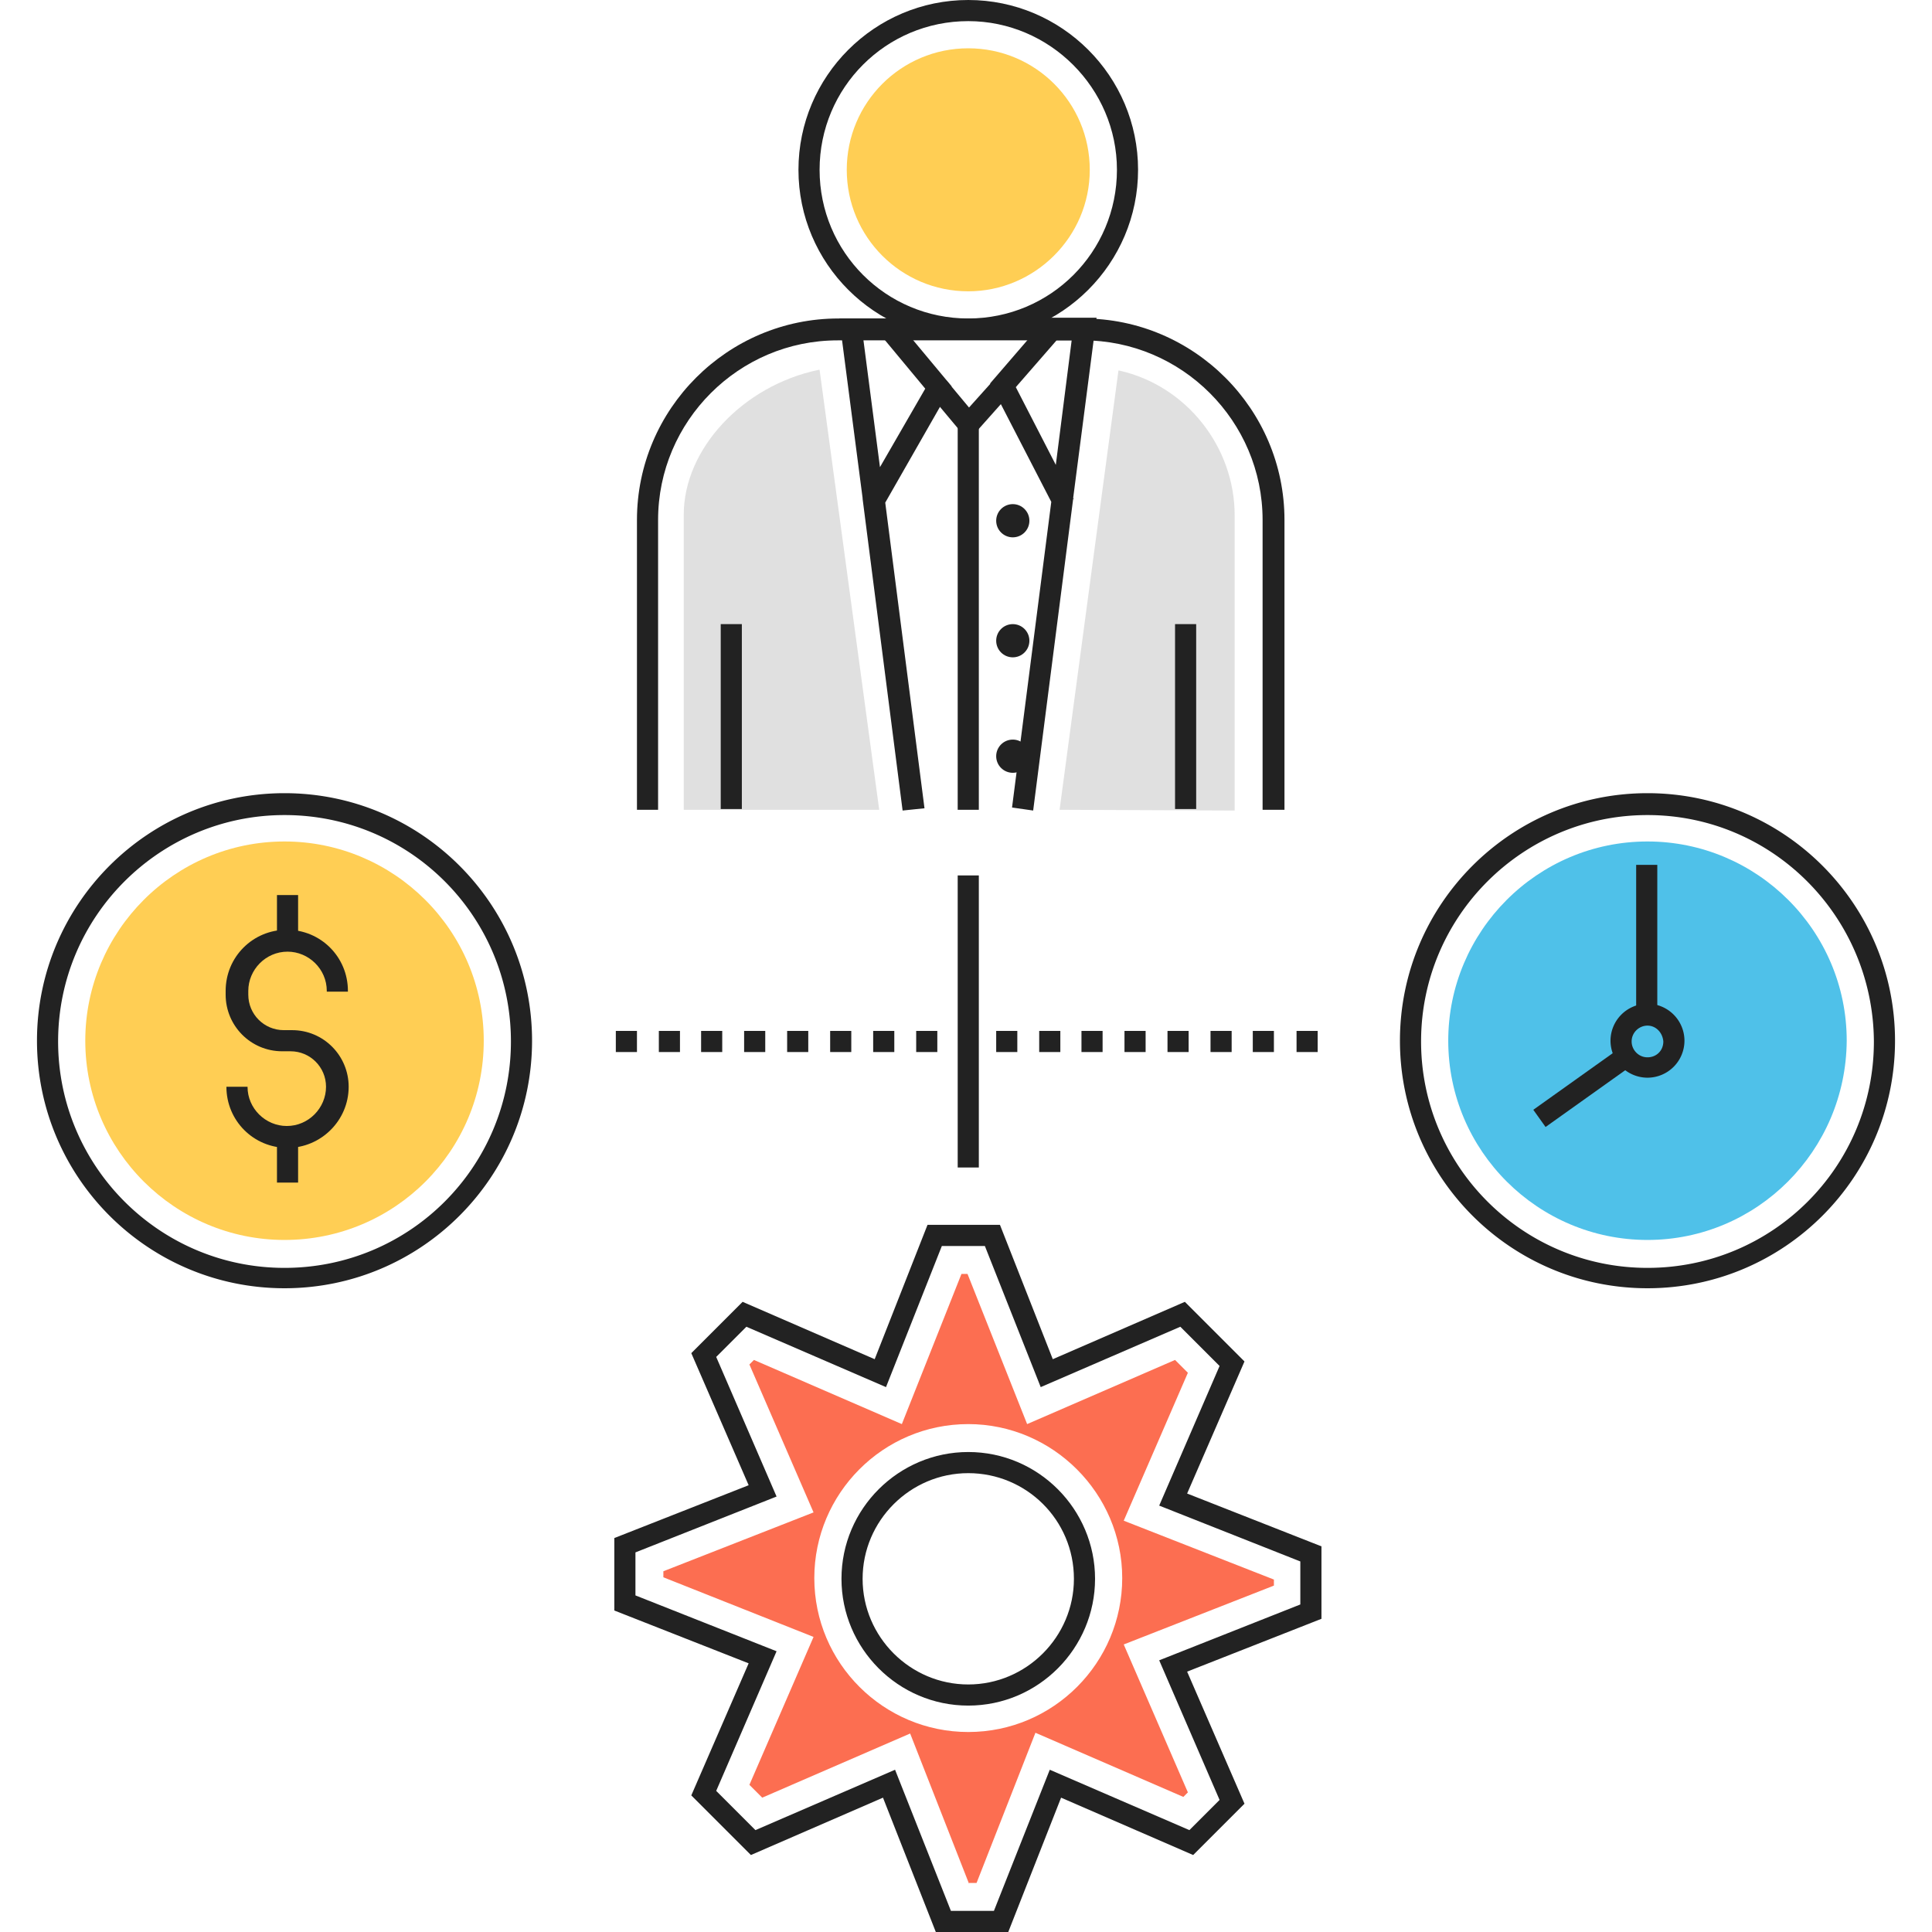<svg xmlns="http://www.w3.org/2000/svg" viewBox="0 0 256 256" xmlns:v="https://vecta.io/nano"><path d="M37.7 164.3c-14.5 0-26.4-11.8-26.4-26.4 0-14.5 11.8-26.4 26.4-26.4 14.5 0 26.4 11.8 26.4 26.4s-11.8 26.4-26.4 26.4z" fill="#ffce54"/><path d="M218.3 164.3c-14.5 0-26.4-11.8-26.4-26.4 0-14.5 11.8-26.4 26.4-26.4 14.5 0 26.4 11.8 26.4 26.4-.1 14.6-11.9 26.4-26.4 26.4z" fill="#4fc1e9"/><g fill="#222"><path d="M38.1 152.1c-4.5 0-8.1-3.6-8.1-8.1h2.8c0 2.9 2.4 5.2 5.2 5.2 2.9 0 5.2-2.4 5.2-5.2 0-2.6-2.1-4.7-4.7-4.7h-1.1c-4.2 0-7.5-3.4-7.5-7.5v-.5c0-4.5 3.6-8.1 8.1-8.1s8.1 3.6 8.1 8.1v.1h-2.8v-.1c0-2.9-2.4-5.2-5.2-5.2-2.9 0-5.2 2.4-5.2 5.2v.5c0 2.6 2.1 4.7 4.7 4.7h1.1c4.2 0 7.5 3.4 7.5 7.5 0 4.5-3.7 8.1-8.1 8.1z"/><path d="M36.7 118.6h2.8v6h-2.8zm0 32.1h2.8v6h-2.8zM133.6 256H124l-7-17.8-17.5 7.6-7.9-7.9 7.6-17.5-17.8-7v-9.6l17.8-7-7.6-17.5 6.8-6.8 17.5 7.6 7-17.8h9.6l7 17.8 17.5-7.6 7.9 7.9-7.6 17.5 17.8 7v9.6l-17.8 7 7.6 17.5-1.1 1.1-5.7 5.7-17.5-7.6-7 17.8zm-7.6-2.8h5.7l7.4-18.7 18.5 8 4-4-8-18.5 18.7-7.4v-5.7l-18.7-7.4 8-18.5-5.2-5.2-18.5 8-7.4-18.7h-5.7l-7.4 18.7-18.5-8-4 4 8 18.5-18.7 7.4v5.7l18.7 7.4-8 18.5 5.2 5.2 18.5-8 7.4 18.7zm2.3-27.2c-9.3 0-16.8-7.6-16.8-16.8 0-9.3 7.6-16.8 16.8-16.8 9.3 0 16.8 7.6 16.8 16.8s-7.5 16.8-16.8 16.8zm0-30.8c-7.7 0-14 6.3-14 14s6.3 14 14 14 14-6.3 14-14c0-7.8-6.3-14-14-14z"/></g><path d="m128.4 249.6-7.8-19.9-19.6 8.5-1.7-1.7 8.5-19.6-19.9-7.9v-.8l19.9-7.8-8.5-19.6.6-.6 19.6 8.5 7.9-19.9h.8l7.9 19.9 19.6-8.5 1.7 1.7-8.5 19.6 19.9 7.8v.8l-19.9 7.8 8.5 19.6-.6.6-19.6-8.5-7.8 19.9h-1zm-.1-60.9c-11.3 0-20.4 9.2-20.4 20.4 0 11.3 9.2 20.4 20.4 20.4 11.3 0 20.4-9.2 20.4-20.4s-9.2-20.4-20.4-20.4z" fill="#fc6e51"/><path d="M140.4 107.3l7.8-58.2h.1c8.9 2 15.3 10.1 15.3 19.2v39.1l-23.2-.1zm-49.8 0V68.2c0-8.7 7.8-17.1 17.9-19.2h.1l7.9 58.3H90.6z" fill="#e0e0e0"/><path d="M128.3 45c-12.4 0-22.5-10.1-22.5-22.5S115.9 0 128.3 0s22.5 10.1 22.5 22.5S140.7 45 128.3 45zm0-42.2c-10.9 0-19.7 8.8-19.7 19.7s8.8 19.7 19.7 19.7S148 33.4 148 22.5c0-10.8-8.9-19.7-19.7-19.7z" fill="#222"/><path d="M128.3 38.6c-8.9 0-16.1-7.2-16.1-16.1s7.2-16.1 16.1-16.1 16.1 7.2 16.1 16.1-7.3 16.1-16.1 16.1z" fill="#ffce54"/><g fill="#222"><path d="M170.1 107.3h-2.8V68.9c0-13.1-10.7-23.8-23.8-23.8H111c-13.1 0-23.8 10.7-23.8 23.8v38.4h-2.8V68.9c0-14.7 12-26.7 26.7-26.7h32.4c14.7 0 26.7 12 26.7 26.7v38.4z"/><path d="M119.6 107.4l-5.3-41.3V66l-3.1-23.8h7.4l7.5 9-8.8 15.4 5.2 40.5-2.9.3zM114.4 45l2.2 16.9 6-10.4-5.4-6.5h-2.8zm22.5 62.4l-2.8-.4 5.2-40.5-8.1-15.7 7.5-8.7h6.6L142.2 66l.1.1h-.1l-5.3 41.3zm-2.3-56.1l5.3 10.3 2.1-16.5h-2l-5.4 6.2zm-7.7 4.9h2.8v51.1h-2.8z"/><path d="m128.3 58.4-5.1-6.1 2.2-1.9 3 3.6 3.5-3.9L134 52z"/><circle cx="134.2" cy="69" r="2.2"/><circle cx="134.2" cy="84.9" r="2.2"/><circle cx="134.2" cy="100.2" r="2.2"/><path d="M95.5 82.7h2.8v24.5h-2.8zm60.2 0h2.8v24.5h-2.8zm-118 88c-18.1 0-32.8-14.7-32.8-32.8s14.7-32.8 32.8-32.8 32.8 14.7 32.8 32.8-14.7 32.8-32.8 32.8zm0-62.7c-16.5 0-30 13.4-30 30 0 16.5 13.4 30 30 30s30-13.4 30-30-13.4-30-30-30zm180.6 62.7c-18.1 0-32.8-14.7-32.8-32.8s14.7-32.8 32.8-32.8 32.8 14.7 32.8 32.8-14.7 32.8-32.8 32.8zm0-62.7c-16.5 0-30 13.4-30 30 0 16.5 13.4 30 30 30s30-13.4 30-30c-.1-16.6-13.5-30-30-30zm0 34.8a4.91 4.91 0 0 1-4.9-4.9 4.91 4.91 0 0 1 4.9-4.9 4.91 4.91 0 0 1 4.9 4.9 4.91 4.91 0 0 1-4.9 4.9zm0-6.9c-1.1 0-2.1.9-2.1 2.1 0 1.1.9 2.1 2.1 2.1s2.1-.9 2.1-2.1c-.1-1.2-1-2.1-2.1-2.1z"/><path d="M216.8 114.6h2.8V134h-2.8zm-2.146 24.27l1.625 2.281-11.483 8.182-1.625-2.28zM126.9 116h2.8v38.7h-2.8zm-2.7 23.4h-2.8v-2.8h2.8v2.8zm-5.7 0h-2.8v-2.8h2.8v2.8zm-5.7 0H110v-2.8h2.8v2.8zm-5.7 0h-2.8v-2.8h2.8v2.8zm-5.7 0h-2.8v-2.8h2.8v2.8zm-5.7 0h-2.8v-2.8h2.8v2.8zm-5.6 0h-2.8v-2.8h2.8v2.8zm-5.7 0h-2.8v-2.8h2.8v2.8zm90.2 0h-2.8v-2.8h2.8v2.8zm-5.7 0H166v-2.8h2.8v2.8zm-5.7 0h-2.8v-2.8h2.8v2.8zm-5.7 0h-2.8v-2.8h2.8v2.8zm-5.7 0H149v-2.8h2.8v2.8zm-5.7 0h-2.8v-2.8h2.8v2.8zm-5.6 0h-2.8v-2.8h2.8v2.8zm-5.7 0H132v-2.8h2.8v2.8z"/></g></svg>